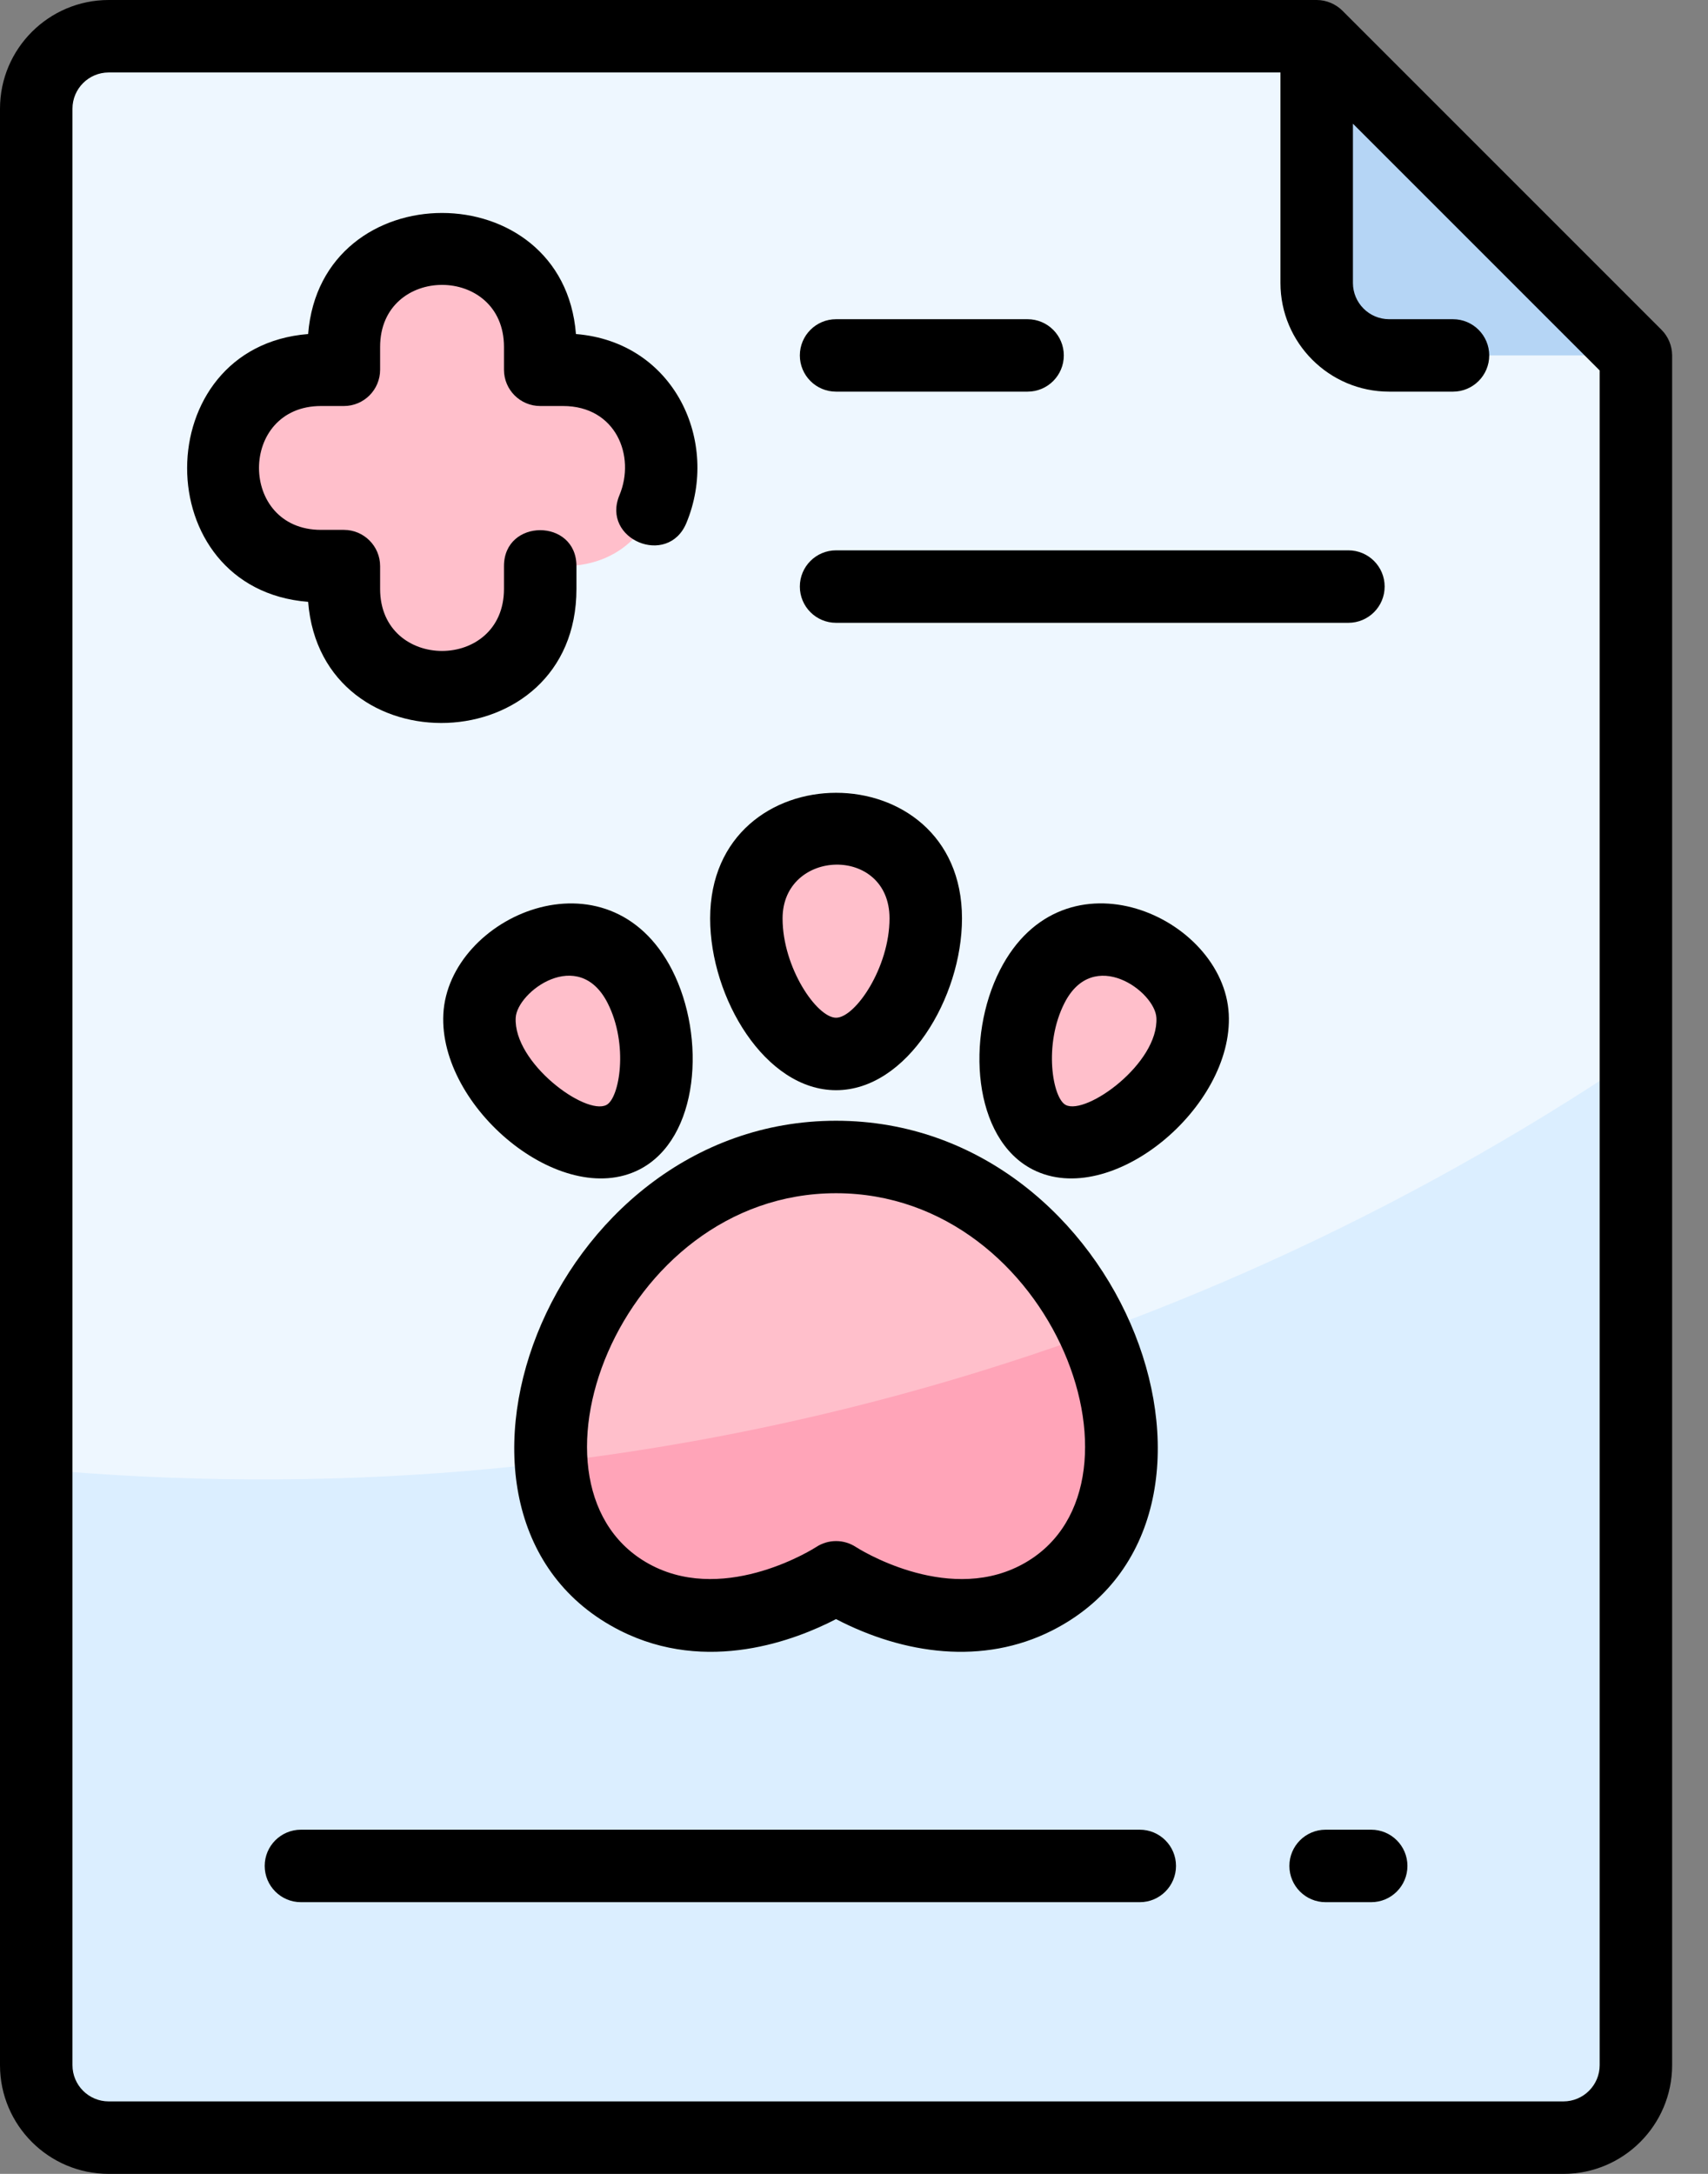 <svg xmlns="http://www.w3.org/2000/svg" width="44" height="56" viewBox="0 0 44 56" fill="none"><rect x="0" y="0" width="44" height="56" fill="#808080" stroke="none"/><path d="M33.919 0.934H2.8C1.768 0.934 0.933 1.769 0.933 2.8V53.2C0.933 54.232 1.768 55.067 2.8 55.067H40.275C41.307 55.067 42.142 54.232 42.142 53.2V9.156C37.663 9.079 33.978 5.578 33.919 0.934Z" fill="#DBEEFF"></path><path d="M42.142 9.156V27.231C30.08 35.329 15.805 39.205 0.933 37.843V2.8C0.933 1.769 1.768 0.934 2.8 0.934H33.919C33.978 5.578 37.662 9.078 42.142 9.156Z" fill="#EEF7FF"></path><path d="M21.538 29.805C28.093 29.805 31.372 38.795 26.681 41.17C24.291 42.38 21.706 40.743 21.538 40.633C21.369 40.743 18.783 42.38 16.394 41.17C11.703 38.795 14.981 29.805 21.538 29.805Z" fill="#FFA4B8"></path><path d="M28.211 34.331C23.702 35.974 19.011 37.099 14.198 37.671C13.963 34.213 16.947 29.805 21.538 29.805C24.7 29.805 27.101 31.898 28.211 34.331Z" fill="#FFBFCB"></path><path d="M29.476 24.506C32.736 26.171 28.781 30.19 27.03 29.297C25.284 28.407 26.211 22.84 29.476 24.506Z" fill="#FFBFCB"></path><path d="M21.538 21.387C25.466 21.387 23.638 27.151 21.538 27.151C19.431 27.151 17.614 21.387 21.538 21.387Z" fill="#FFBFCB"></path><path d="M13.6 24.506C16.864 22.84 17.791 28.407 16.045 29.297C14.294 30.19 10.339 26.171 13.6 24.506Z" fill="#FFBFCB"></path><path d="M14.504 9.526C17.87 9.526 17.87 14.584 14.504 14.584H13.917V15.171C13.917 18.537 8.858 18.537 8.858 15.171V14.584H8.271C4.906 14.584 4.906 9.526 8.271 9.526H8.858V8.938C8.858 5.572 13.917 5.572 13.917 8.938V9.526H14.504Z" fill="#FFBFCB"></path><path d="M42.142 9.156H35.786C34.755 9.156 33.919 8.321 33.919 7.29V0.934L42.142 9.156Z" fill="#B5D5F5"></path><path d="M42.802 8.496L34.58 0.273C34.414 0.108 34.174 0 33.92 0H2.8C1.256 0 0 1.256 0 2.8V53.2C0 54.744 1.256 56 2.8 56H40.276C41.819 56 43.076 54.744 43.076 53.2V9.156C43.075 8.908 42.977 8.671 42.802 8.496ZM41.209 53.2C41.209 53.715 40.79 54.133 40.275 54.133H2.8C2.285 54.133 1.867 53.715 1.867 53.2V2.8C1.867 2.285 2.285 1.867 2.8 1.867H32.986V7.289C32.986 8.833 34.242 10.089 35.786 10.089H37.431C37.946 10.089 38.364 9.671 38.364 9.156C38.364 8.641 37.946 8.223 37.431 8.223H35.786C35.272 8.223 34.853 7.804 34.853 7.289V3.187L41.209 9.543V53.2Z" fill="black"></path><path d="M29.362 47.134H7.752C7.237 47.134 6.819 47.552 6.819 48.067C6.819 48.583 7.237 49.001 7.752 49.001H29.362C29.877 49.001 30.295 48.583 30.295 48.067C30.295 47.552 29.877 47.134 29.362 47.134Z" fill="black"></path><path d="M35.323 47.134H34.149C33.634 47.134 33.216 47.552 33.216 48.067C33.216 48.583 33.634 49.001 34.149 49.001H35.323C35.839 49.001 36.257 48.583 36.257 48.067C36.257 47.552 35.839 47.134 35.323 47.134Z" fill="black"></path><path d="M14.85 15.17V14.583C14.85 13.349 12.983 13.349 12.983 14.583V15.17C12.983 17.302 9.792 17.302 9.792 15.17V14.583C9.792 14.068 9.374 13.65 8.859 13.65H8.271C6.139 13.65 6.139 10.459 8.271 10.459H8.859C9.374 10.459 9.792 10.041 9.792 9.525V8.938C9.792 6.806 12.983 6.806 12.983 8.938V9.525C12.983 10.041 13.401 10.459 13.917 10.459H14.504C15.866 10.459 16.379 11.747 15.958 12.756C15.482 13.896 17.205 14.614 17.681 13.475C18.553 11.384 17.377 8.81 14.837 8.605C14.51 4.447 8.266 4.446 7.938 8.605C3.792 8.933 3.771 15.175 7.938 15.504C8.278 19.814 14.85 19.619 14.85 15.17Z" fill="black"></path><path d="M15.972 42.003C18.221 43.142 20.52 42.238 21.537 41.709C23.288 42.62 25.326 42.902 27.103 42.003C32.74 39.149 29.009 28.871 21.537 28.871C14.068 28.871 10.33 39.147 15.972 42.003ZM21.537 30.738C27.177 30.738 29.989 38.45 26.26 40.338C24.324 41.318 22.072 39.867 22.049 39.852C21.739 39.648 21.337 39.648 21.026 39.852C21.004 39.867 18.749 41.317 16.815 40.338C13.088 38.451 15.895 30.738 21.537 30.738Z" fill="black"></path><path d="M21.538 28.084C23.365 28.084 24.782 25.704 24.782 23.657C24.782 19.343 18.294 19.346 18.294 23.66C18.294 25.706 19.711 28.084 21.538 28.084ZM22.915 23.657C22.915 24.927 22.032 26.217 21.538 26.217C21.044 26.217 20.16 24.928 20.16 23.66C20.16 21.855 22.915 21.769 22.915 23.657Z" fill="black"></path><path d="M16.47 30.128C18.019 29.337 18.196 26.716 17.315 24.989C15.678 21.783 11.552 23.598 11.421 26.122C11.297 28.523 14.452 31.158 16.47 30.128ZM15.652 25.837C16.198 26.908 15.961 28.292 15.621 28.465C15.08 28.742 13.225 27.38 13.285 26.218C13.32 25.546 14.905 24.373 15.652 25.837Z" fill="black"></path><path d="M25.761 24.988C24.879 26.715 25.056 29.337 26.606 30.128C28.625 31.158 31.779 28.523 31.654 26.122C31.525 23.616 27.404 21.77 25.761 24.988ZM27.455 28.465C27.114 28.291 26.877 26.907 27.423 25.837C28.168 24.377 29.756 25.543 29.79 26.218C29.851 27.393 27.984 28.736 27.455 28.465Z" fill="black"></path><path d="M21.538 16.044H34.736C35.252 16.044 35.67 15.626 35.67 15.11C35.67 14.595 35.252 14.177 34.736 14.177H21.538C21.022 14.177 20.605 14.595 20.605 15.11C20.605 15.626 21.022 16.044 21.538 16.044Z" fill="black"></path><path d="M21.538 10.089H26.472C26.987 10.089 27.405 9.671 27.405 9.156C27.405 8.641 26.987 8.223 26.472 8.223H21.538C21.022 8.223 20.605 8.641 20.605 9.156C20.605 9.671 21.022 10.089 21.538 10.089Z" fill="black"></path></svg>